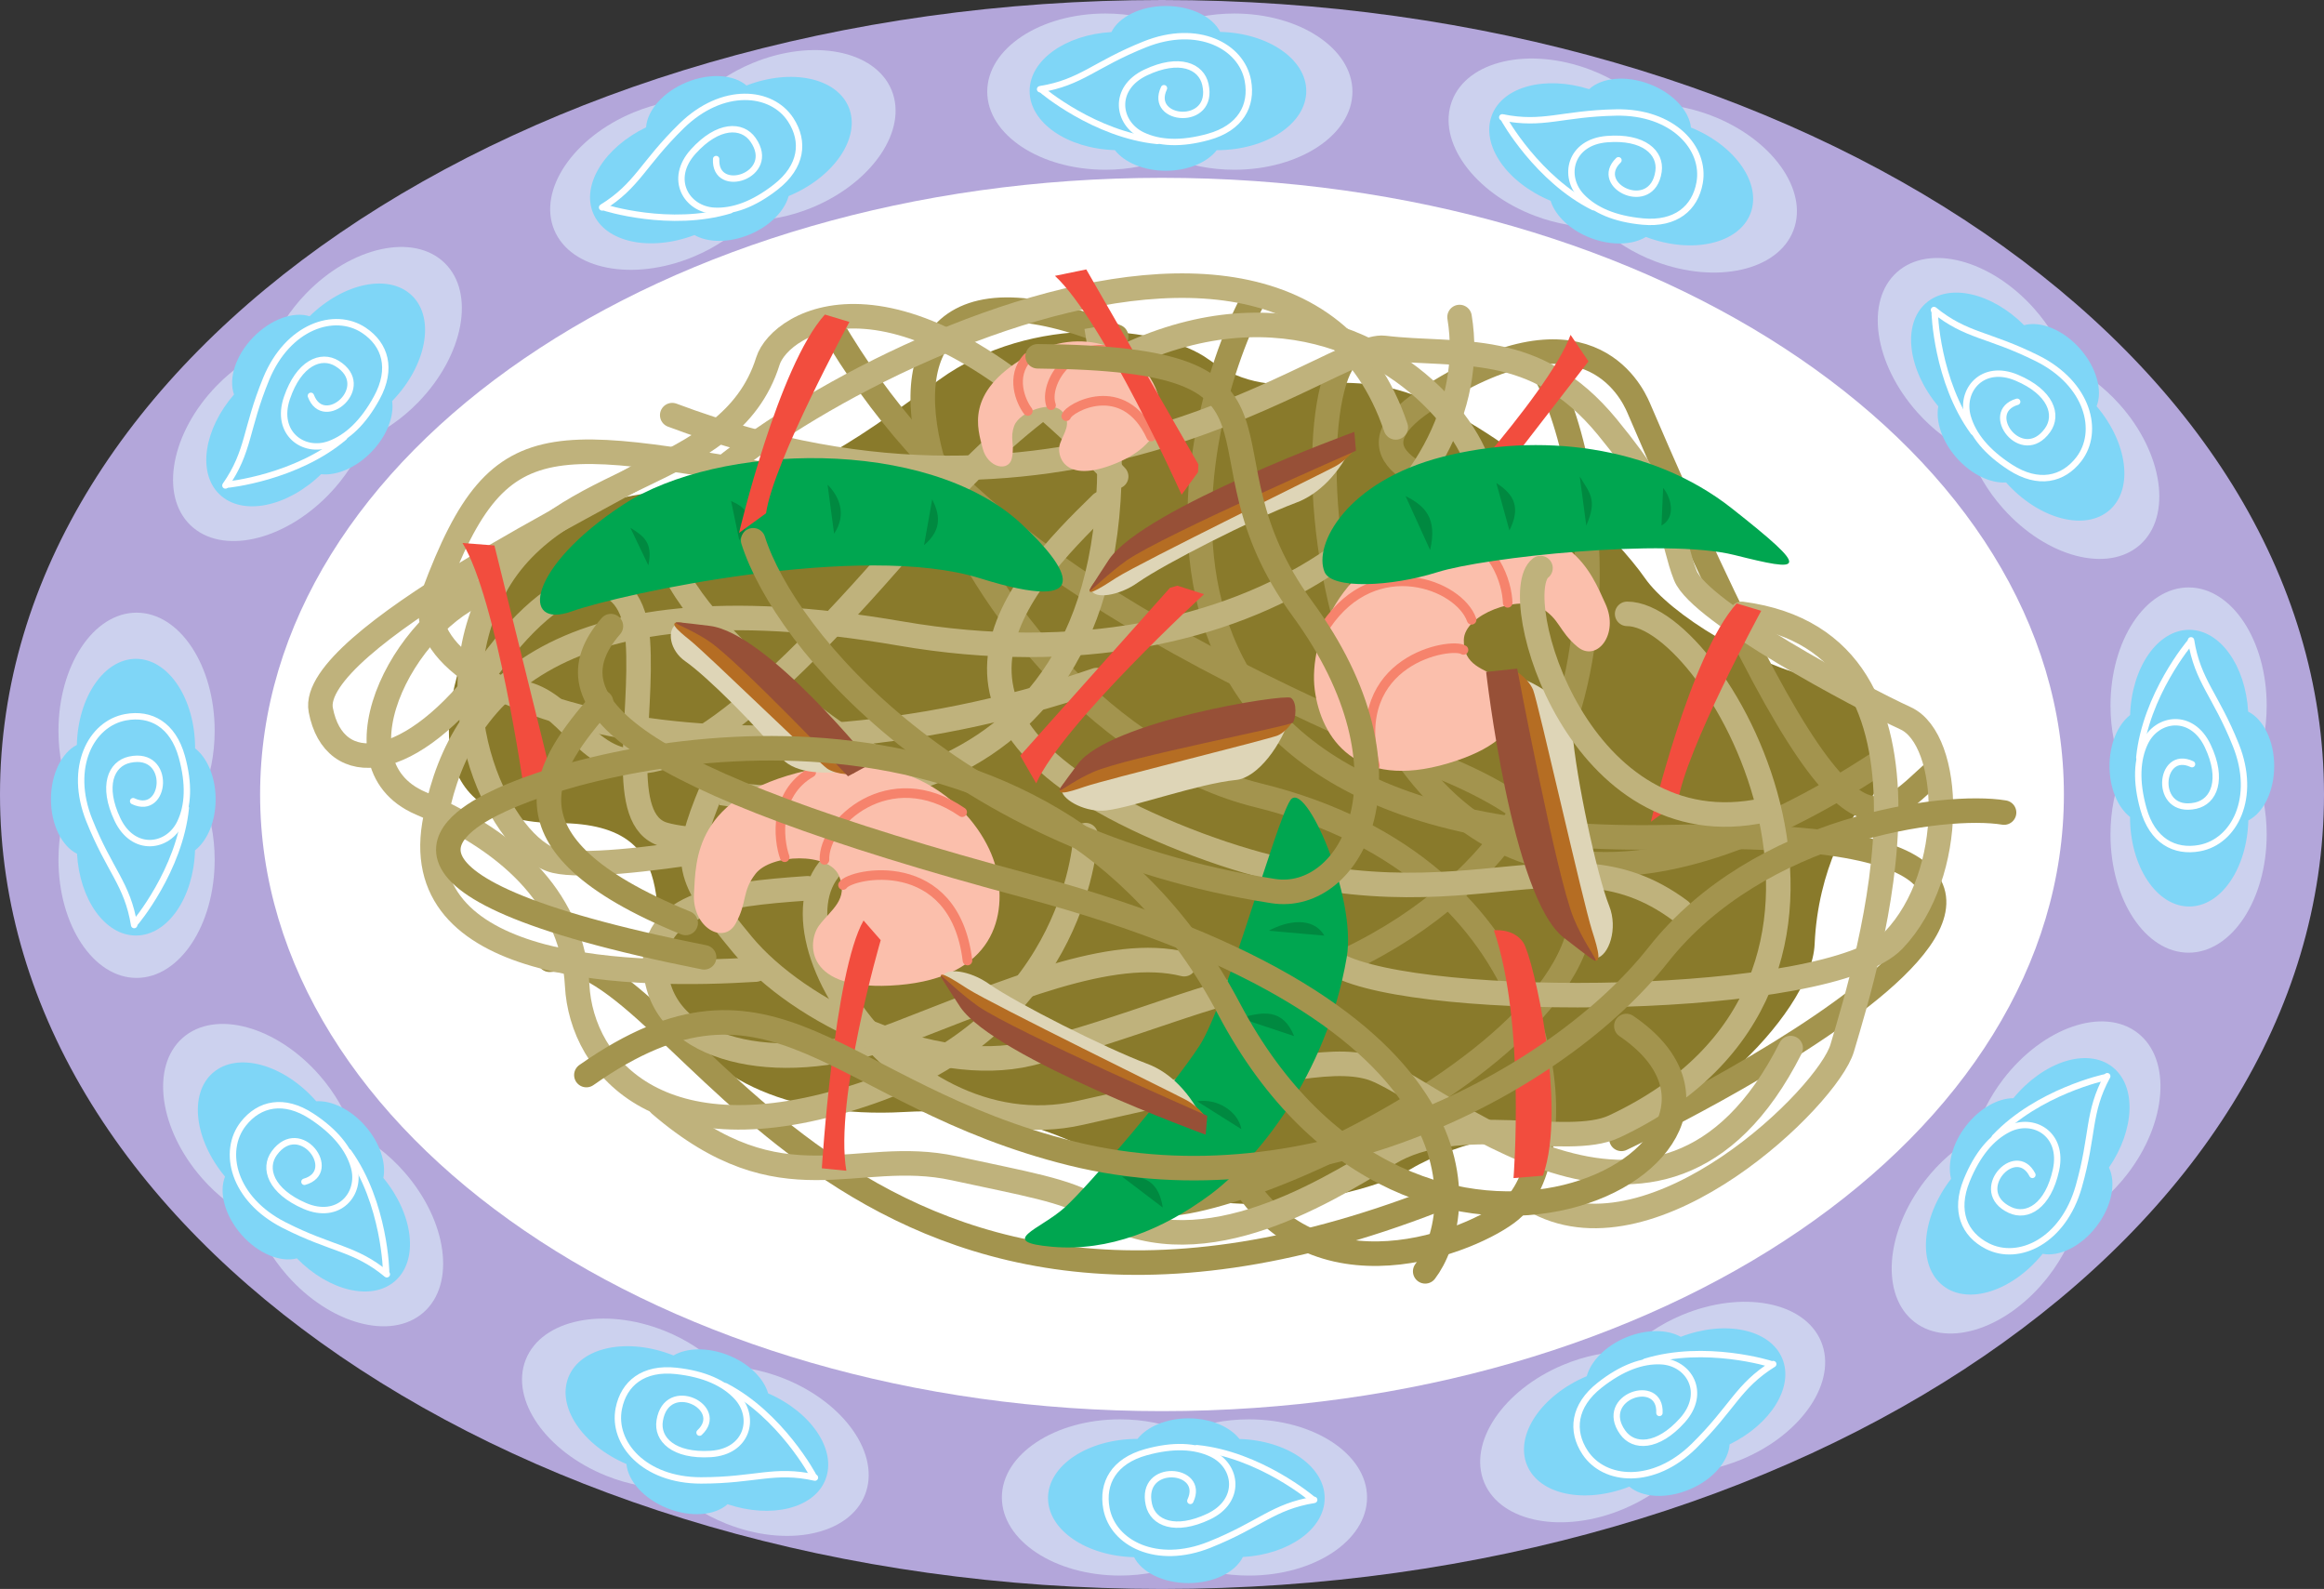 <svg xmlns="http://www.w3.org/2000/svg" width="363.852" height="248.723"><rect width="100%" height="100%" fill="#333333" stroke="none"/><path fill="#b3a6da" d="M181.926 248.723c100.472 0 181.926-55.68 181.926-124.364C363.852 55.68 282.398 0 181.926 0 81.453 0 0 55.68 0 124.36c0 68.683 81.453 124.363 181.926 124.363"/><path fill="#fff" d="M181.926 220.887c77.984 0 141.203-43.219 141.203-96.528 0-53.304-63.219-96.523-141.203-96.523-77.985 0-141.203 43.219-141.203 96.523 0 53.309 63.218 96.528 141.203 96.528"/><path fill="#ccd1ee" d="M193.242 2.117c-3.722 0-7.187.727-10.086 1.98-2.902-1.253-6.367-1.98-10.09-1.98-10.218 0-18.5 5.473-18.5 12.227 0 6.754 8.282 12.226 18.5 12.226 3.723 0 7.188-.73 10.09-1.98 2.899 1.25 6.364 1.98 10.086 1.98 10.215 0 18.5-5.472 18.5-12.226 0-6.754-8.285-12.227-18.5-12.227"/><path fill="#7fd6f7" d="M204.512 14.246c0-4.996-5.989-9.066-13.477-9.254-1.187-2.355-4.547-4.054-8.512-4.054-3.976 0-7.347 1.714-8.52 4.082-7.171.406-12.804 4.382-12.804 9.226 0 4.969 5.918 9.02 13.344 9.254 1.488 1.914 4.504 3.227 7.98 3.227 3.477 0 6.489-1.309 7.977-3.22 7.738 0 14.012-4.144 14.012-9.26"/><path fill="none" stroke="#fff" stroke-linecap="round" d="M182.234 13.805c-2.484 5.23 7.973 6.11 6.489-.57-.641-2.9-4.11-4.368-9.352-1.887-5.242 2.484-4.457 7.945-.504 9.828 2.645 1.258 6.059 1.437 10.332.25 4.996-1.383 6.906-4.852 6.172-8.817-1.008-5.418-7.86-8.976-16.125-5.668-7.976 3.192-9.91 5.961-16.406 7.024"/><path fill="none" stroke="#fff" stroke-linecap="round" d="M163.04 13.996c.132.16 8.401 7.086 18.136 8.063"/><path fill="#ccd1ee" d="M117.813 9.879c-3.442 1.426-6.36 3.426-8.563 5.695-3.16-.047-6.637.606-10.074 2.031C89.738 21.52 84.184 29.75 86.77 35.988c2.585 6.239 12.335 8.121 21.773 4.211 3.437-1.426 6.355-3.426 8.559-5.695 3.16.043 6.636-.606 10.078-2.031 9.437-3.914 14.988-12.145 12.402-18.383-2.586-6.238-12.332-8.125-21.77-4.211"/><path fill="#7fd6f7" d="M132.871 16.77c-1.914-4.618-9.004-6.086-15.996-3.387-2-1.723-5.754-2.004-9.414-.488-3.672 1.523-6.129 4.398-6.309 7.035-6.468 3.125-10.148 8.949-8.293 13.425 1.903 4.59 8.918 6.067 15.868 3.438 2.109 1.2 5.398 1.258 8.613-.074 3.207-1.332 5.488-3.692 6.133-6.028 7.148-2.96 11.355-9.199 9.398-13.921"/><path fill="none" stroke="#fff" stroke-linecap="round" d="M112.121 24.895c-.293 5.78 9.703 2.59 5.774-3.016-1.7-2.43-5.47-2.461-9.36 1.844-3.89 4.3-1.074 9.043 3.297 9.27 2.926.148 6.148-.997 9.64-3.727 4.087-3.192 4.524-7.13 2.325-10.508-3.004-4.617-10.695-5.281-17.067.937C100.582 25.7 99.863 29 94.27 32.47"/><path fill="none" stroke="#fff" stroke-linecap="round" d="M94.46 32.422c.188.098 10.478 3.328 19.845.5"/><path fill="#ccd1ee" d="M47.945 45.918c-2.593 2.672-4.48 5.668-5.601 8.621-2.918 1.211-5.852 3.191-8.446 5.863-7.109 7.332-8.945 17.09-4.097 21.793 4.847 4.7 14.543 2.567 21.656-4.77 2.59-2.671 4.477-5.667 5.598-8.62 2.918-1.211 5.855-3.188 8.445-5.86 7.113-7.336 8.95-17.093 4.102-21.793-4.848-4.703-14.547-2.566-21.657 4.766"/><path fill="#7fd6f7" d="M64.5 46.273c-3.586-3.48-10.68-2.015-16.027 3.23-2.516-.784-6.075.446-8.832 3.29-2.77 2.855-3.887 6.465-3.004 8.957-4.7 5.434-5.766 12.242-2.29 15.613 3.567 3.461 10.594 2.035 15.93-3.136 2.41.265 5.453-.985 7.875-3.485 2.418-2.492 3.575-5.562 3.243-7.96 5.386-5.56 6.777-12.95 3.105-16.509"/><path fill="none" stroke="#fff" stroke-linecap="round" d="M48.672 61.96c2.027 5.419 9.937-1.472 4.11-5.058-2.528-1.554-5.997-.09-7.864 5.403-1.867 5.488 2.598 8.726 6.703 7.199 2.746-1.02 5.25-3.348 7.371-7.238 2.485-4.551 1.328-8.34-2.031-10.57-4.59-3.048-11.914-.61-15.297 7.628-3.262 7.95-2.617 11.266-6.375 16.668"/><path fill="none" stroke="#fff" stroke-linecap="round" d="M35.445 75.871c.211.016 10.938-1.098 18.418-7.41"/><path fill="#ccd1ee" d="M9.152 114.402c0 3.72.73 7.184 1.98 10.086-1.25 2.903-1.98 6.364-1.98 10.086 0 10.219 5.473 18.5 12.227 18.5 6.754 0 12.23-8.281 12.23-18.496 0-3.723-.73-7.187-1.98-10.09 1.25-2.902 1.98-6.363 1.98-10.086 0-10.218-5.472-18.5-12.226-18.5-6.754 0-12.227 8.282-12.23 18.5"/><path fill="#7fd6f7" d="M21.285 103.129c-4.996 0-9.07 5.988-9.254 13.48-2.355 1.188-4.054 4.547-4.054 8.508 0 3.977 1.71 7.348 4.082 8.524.406 7.172 4.378 12.8 9.226 12.8 4.965 0 9.02-5.914 9.25-13.34 1.918-1.488 3.227-4.503 3.227-7.984 0-3.472-1.305-6.484-3.215-7.972 0-7.743-4.145-14.016-9.262-14.016"/><path fill="none" stroke="#fff" stroke-linecap="round" d="M20.844 125.41c5.226 2.485 6.11-7.972-.574-6.492-2.895.645-4.368 4.11-1.883 9.352 2.484 5.242 7.941 4.46 9.824.503 1.262-2.644 1.437-6.058.254-10.328-1.387-4.996-4.852-6.91-8.817-6.172-5.418 1.008-8.976 7.856-5.671 16.122 3.191 7.98 5.96 9.91 7.027 16.406"/><path fill="none" stroke="#fff" stroke-linecap="round" d="M21.031 144.605c.164-.136 7.09-8.402 8.063-18.14"/><path fill="#ccd1ee" d="M31.617 184.418c2.453 2.797 5.281 4.922 8.137 6.281.973 3.004 2.707 6.09 5.16 8.89 6.734 7.684 16.309 10.302 21.387 5.852 5.078-4.453 3.738-14.289-2.996-21.972-2.453-2.801-5.285-4.922-8.137-6.281-.973-3.004-2.707-6.09-5.16-8.891-6.735-7.684-16.313-10.3-21.39-5.852-5.079 4.453-3.735 14.29 3 21.973"/><path fill="#7fd6f7" d="M33.309 167.945c-3.758 3.293-2.875 10.48 1.925 16.235-.988 2.445-.05 6.093 2.559 9.07 2.621 2.992 6.129 4.398 8.687 3.723 5.032 5.125 11.735 6.738 15.375 3.543 3.739-3.274 2.887-10.395-1.835-16.133.46-2.38-.54-5.512-2.836-8.13-2.29-2.612-5.254-4.015-7.672-3.874-5.102-5.82-12.356-7.805-16.203-4.434"/><path fill="none" stroke="#fff" stroke-linecap="round" d="M47.664 184.988c5.566-1.578-.66-10.02-4.71-4.5-1.755 2.39-.575 5.969 4.75 8.274 5.32 2.304 8.91-1.883 7.718-6.098-.797-2.82-2.914-5.504-6.621-7.934-4.332-2.843-8.203-2-10.7 1.172-3.406 4.328-1.57 11.825 6.368 15.86 7.66 3.894 11.015 3.523 16.094 7.703"/><path fill="none" stroke="#fff" stroke-linecap="round" d="M60.457 199.3c.031-.206-.207-10.991-5.894-18.952"/><path fill="#ccd1ee" d="M94.965 231.023c3.457 1.383 6.945 1.989 10.101 1.903 2.23 2.238 5.18 4.199 8.637 5.578 9.484 3.789 19.207 1.777 21.711-4.496 2.508-6.27-3.156-14.426-12.644-18.215-3.458-1.379-6.942-1.984-10.102-1.898-2.23-2.239-5.176-4.2-8.633-5.583-9.488-3.789-19.21-1.773-21.715 4.497-2.504 6.273 3.157 14.43 12.645 18.214"/><path fill="#7fd6f7" d="M88.996 215.578c-1.855 4.64 2.2 10.645 9.086 13.594.23 2.625 2.719 5.45 6.398 6.918 3.692 1.476 7.457 1.137 9.43-.63 6.809 2.282 13.512.68 15.309-3.82 1.843-4.613-2.149-10.57-8.961-13.538-.668-2.332-2.985-4.668-6.215-5.957-3.227-1.29-6.508-1.192-8.598.027-7.187-2.867-14.554-1.344-16.449 3.406"/><path fill="none" stroke="#fff" stroke-linecap="round" d="M109.523 224.25c4.247-3.934-5.136-8.629-6.238-1.875-.48 2.93 2.195 5.578 7.985 5.219 5.789-.364 7.085-5.723 4.113-8.938-1.992-2.152-5.094-3.582-9.5-4.066-5.156-.567-8.219 1.945-9.004 5.898-1.07 5.407 3.969 11.25 12.871 11.246 8.594-.004 11.414-1.863 17.84-.441"/><path fill="none" stroke="#fff" stroke-linecap="round" d="M127.418 231.191c-.063-.199-5.172-9.699-13.855-14.21"/><path fill="#ccd1ee" d="M175.352 246.625c3.722 0 7.187-.727 10.086-1.977 2.902 1.25 6.367 1.98 10.09 1.98 10.214 0 18.5-5.472 18.5-12.226 0-6.754-8.282-12.23-18.497-12.23-3.726 0-7.187.73-10.09 1.98-2.902-1.25-6.363-1.98-10.086-1.98-10.218-.004-18.5 5.473-18.5 12.226 0 6.75 8.282 12.227 18.497 12.227"/><path fill="#7fd6f7" d="M164.082 234.496c0 4.996 5.988 9.066 13.477 9.254 1.187 2.355 4.546 4.055 8.511 4.055 3.977 0 7.344-1.711 8.52-4.082 7.172-.407 12.805-4.38 12.805-9.223 0-4.969-5.915-9.023-13.344-9.254-1.485-1.918-4.5-3.226-7.98-3.23-3.473 0-6.485 1.308-7.977 3.218-7.739-.004-14.012 4.145-14.012 9.262"/><path fill="none" stroke="#fff" stroke-linecap="round" d="M186.363 234.938c2.48-5.227-7.972-6.11-6.492.57.64 2.898 4.11 4.367 9.352 1.887 5.242-2.485 4.457-7.942.504-9.825-2.645-1.261-6.059-1.437-10.329-.254-4.996 1.383-6.91 4.852-6.171 8.817 1.003 5.418 7.855 8.976 16.12 5.672 7.981-3.192 9.91-5.965 16.407-7.028"/><path fill="none" stroke="#fff" stroke-linecap="round" d="M205.555 234.75c-.133-.16-8.399-7.09-18.137-8.063"/><path fill="#ccd1ee" d="M254.176 236.207c3.433-1.437 6.344-3.453 8.535-5.727 3.16.028 6.637-.64 10.07-2.078 9.418-3.953 14.938-12.207 12.324-18.433-2.613-6.227-12.367-8.07-21.789-4.117-3.43 1.441-6.343 3.453-8.535 5.73-3.16-.031-6.633.633-10.066 2.074-9.422 3.953-14.942 12.207-12.328 18.434 2.613 6.226 12.37 8.07 21.789 4.117"/><path fill="#7fd6f7" d="M239.09 229.383c1.933 4.61 9.031 6.047 16.008 3.32 2.007 1.711 5.761 1.977 9.414.445 3.668-1.539 6.113-4.421 6.281-7.062 6.457-3.148 10.11-8.992 8.234-13.461-1.922-4.582-8.945-6.027-15.882-3.371-2.114-1.188-5.399-1.23-8.61.113-3.203 1.344-5.472 3.715-6.11 6.051-7.136 2.996-11.316 9.246-9.335 13.965"/><path fill="none" stroke="#fff" stroke-linecap="round" d="M259.805 221.168c.265-5.781-9.715-2.547-5.762 3.039 1.71 2.422 5.477 2.438 9.352-1.879 3.87-4.32 1.035-9.05-3.34-9.254-2.926-.14-6.14 1.016-9.621 3.762-4.07 3.21-4.496 7.148-2.278 10.52 3.024 4.605 10.715 5.234 17.059-1.012 6.12-6.028 6.832-9.332 12.406-12.824"/><path fill="none" stroke="#fff" stroke-linecap="round" d="M277.43 213.57c-.188-.097-10.492-3.285-19.844-.418"/><path fill="#ccd1ee" d="M320.727 199.766c2.277-2.946 3.812-6.133 4.597-9.196 2.762-1.535 5.453-3.832 7.727-6.777 6.242-8.09 6.965-17.988 1.62-22.113-5.347-4.125-14.741-.914-20.984 7.175-2.273 2.95-3.808 6.133-4.593 9.196-2.762 1.535-5.453 3.828-7.727 6.777-6.242 8.09-6.965 17.988-1.617 22.113 5.344 4.125 14.738.914 20.977-7.175"/><path fill="#7fd6f7" d="M304.238 201.281c3.957 3.051 10.84.797 15.563-5.02 2.59.497 5.984-1.124 8.406-4.261 2.43-3.148 3.133-6.86 1.973-9.238 4.058-5.926 4.351-12.813.515-15.774-3.933-3.035-10.754-.828-15.476 4.914-2.422.004-5.305 1.59-7.43 4.348-2.121 2.75-2.926 5.934-2.324 8.277-4.727 6.13-5.278 13.63-1.227 16.754"/><path fill="none" stroke="#fff" stroke-linecap="round" d="M318.2 183.91c-2.626-5.16-9.708 2.578-3.512 5.488 2.683 1.258 5.968-.586 7.203-6.253 1.234-5.665-3.567-8.38-7.473-6.399-2.613 1.324-4.836 3.918-6.508 8.024-1.957 4.8-.379 8.433 3.211 10.273 4.902 2.512 11.902-.738 14.336-9.305 2.348-8.265 1.332-11.488 4.457-17.281"/><path fill="none" stroke="#fff" stroke-linecap="round" d="M329.773 168.598c-.21.008-10.746 2.324-17.464 9.437"/><path fill="#ccd1ee" d="M354.879 130.629c0-3.723-.73-7.188-1.98-10.09 1.25-2.898 1.98-6.363 1.98-10.086.004-10.215-5.469-18.5-12.223-18.5-6.754 0-12.23 8.281-12.23 18.496 0 3.723.73 7.188 1.98 10.09-1.254 2.902-1.984 6.363-1.984 10.086 0 10.215 5.473 18.5 12.226 18.5 6.754 0 12.227-8.281 12.23-18.496"/><path fill="#7fd6f7" d="M342.746 141.898c4.996 0 9.067-5.988 9.258-13.476 2.351-1.188 4.05-4.547 4.05-8.508.005-3.977-1.71-7.348-4.077-8.523-.407-7.172-4.38-12.805-9.227-12.805-4.965 0-9.02 5.914-9.254 13.344-1.914 1.484-3.226 4.5-3.226 7.98 0 3.473 1.304 6.485 3.214 7.973 0 7.738 4.145 14.015 9.262 14.015"/><path fill="none" stroke="#fff" stroke-linecap="round" d="M343.188 119.617c-5.227-2.484-6.11 7.973.574 6.492 2.894-.644 4.367-4.109 1.883-9.351-2.48-5.242-7.942-4.461-9.825-.504-1.258 2.644-1.437 6.058-.25 10.328 1.383 4.996 4.848 6.91 8.813 6.172 5.418-1.008 8.976-7.856 5.672-16.121-3.192-7.98-5.961-9.91-7.024-16.406"/><path fill="none" stroke="#fff" stroke-linecap="round" d="M343.004 100.422c-.164.137-7.09 8.402-8.066 18.14"/><path fill="#ccd1ee" d="M331.867 63.324c-2.48-2.777-5.328-4.875-8.191-6.21-1-2.997-2.758-6.067-5.238-8.844-6.801-7.625-16.399-10.16-21.438-5.668-5.04 4.496-3.613 14.32 3.188 21.945 2.476 2.777 5.328 4.875 8.19 6.207 1 3 2.759 6.07 5.24 8.848 6.796 7.625 16.394 10.16 21.437 5.668 5.039-4.497 3.613-14.32-3.188-21.946"/><path fill="#7fd6f7" d="M330.316 79.813c3.73-3.329 2.782-10.504-2.066-16.223.969-2.45 0-6.09-2.637-9.047-2.648-2.965-6.168-4.344-8.718-3.64-5.075-5.083-11.79-6.641-15.407-3.415-3.707 3.305-2.793 10.418 1.977 16.114-.442 2.386.586 5.507 2.902 8.105 2.313 2.594 5.293 3.973 7.707 3.813 5.153 5.773 12.426 7.695 16.242 4.292"/><path fill="none" stroke="#fff" stroke-linecap="round" d="M315.816 62.89c-5.554 1.626.747 10.016 4.747 4.462 1.734-2.407.523-5.973-4.817-8.23-5.344-2.259-8.894 1.956-7.668 6.163.82 2.813 2.961 5.477 6.684 7.875 4.363 2.805 8.222 1.926 10.691-1.262 3.371-4.359 1.469-11.84-6.504-15.808-7.691-3.828-11.043-3.426-16.16-7.563"/><path fill="none" stroke="#fff" stroke-linecap="round" d="M302.898 48.691c-.03.207.305 10.989 6.059 18.903"/><path fill="#ccd1ee" d="M267.824 18.05c-3.48-1.316-6.976-1.859-10.133-1.718-2.27-2.2-5.254-4.105-8.734-5.426-9.55-3.617-19.234-1.43-21.625 4.887-2.395 6.316 3.414 14.367 12.965 17.984 3.484 1.32 6.98 1.864 10.137 1.72 2.27 2.198 5.25 4.108 8.73 5.425 9.555 3.617 19.238 1.43 21.629-4.887 2.39-6.312-3.414-14.367-12.969-17.984"/><path fill="#7fd6f7" d="M274.07 33.387c1.77-4.672-2.386-10.602-9.328-13.426-.277-2.625-2.816-5.402-6.52-6.805-3.718-1.406-7.476-1-9.417.801-6.848-2.16-13.52-.437-15.239 4.094-1.757 4.644 2.34 10.531 9.204 13.379.71 2.316 3.066 4.61 6.32 5.843 3.25 1.227 6.527 1.075 8.594-.187 7.238 2.742 14.574 1.086 16.386-3.7"/><path fill="none" stroke="#fff" stroke-linecap="round" d="M253.39 25.086c-4.171 4.012 5.294 8.535 6.274 1.762.426-2.934-2.297-5.54-8.078-5.07-5.781.464-6.98 5.847-3.95 9.007 2.028 2.113 5.157 3.488 9.571 3.895 5.16.472 8.18-2.094 8.89-6.063.977-5.422-4.167-11.172-13.066-11.008-8.593.16-11.379 2.067-17.832.762"/><path fill="none" stroke="#fff" stroke-linecap="round" d="M235.375 18.465c.07.2 5.348 9.605 14.105 13.965"/><path fill="#897a2b" d="M189.238 56.27c-7.304-5.32-27.61-7.364-42.168 3.156-14.554 10.515-23.59 17.351-38.648 17.351-15.059 0-26.102 5.258-33.129 19.457-7.031 14.2-9.54 32.606 12.047 32.606 21.582 0 13.05 17.351 17.566 28.394 4.52 11.043 18.07 17.88 36.645 16.829 18.57-1.051 28.851 5.812 40.156 11.57s32.125 1.578 39.152-2.63c7.028-4.206 20.079-7.362 30.621-5.784 10.54 1.578 32.125-17.88 32.625-29.45.504-11.57 5.524-20.507 8.536-22.613 3.011-2.101 2.007-16.828-8.032-18.93-10.039-2.105-23.09-9.992-27.105-15.777-4.016-5.781-17.57-19.98-33.129-27.344-15.563-7.363-23.594 1.579-35.137-6.835"/><path fill="none" stroke="#a3944e" stroke-linecap="round" stroke-width="3.84" d="M174.75 52.695c-56.832-23.808-24.578 60.29 22.273 71.809 46.848 11.523 50.172 54.277 39.938 64.516-4.227 4.222-29.57 15.742-42.242-3.84"/><path fill="none" stroke="#a3944e" stroke-linecap="round" stroke-width="3.84" d="M210.078 56.918c-9.215 15.746 1.535 117.125 84.48 62.21"/><path fill="none" stroke="#a3944e" stroke-linecap="round" stroke-width="3.84" d="M242.336 59.223c8.062 15.363 18.43 75.265-41.86 95.234"/><path fill="none" stroke="#a3944e" stroke-linecap="round" stroke-width="3.84" d="M130.207 51.16c14.973 25.344 37.633 44.93 96 69.121 58.367 24.192-18.047 64.512-41.473 67.969"/><path fill="none" stroke="#a3944e" stroke-linecap="round" stroke-width="3.84" d="M196.637 46.168c-8.446 14.207-32.254 87.168 64.898 84.863 97.152-2.3-7.68 47.235-7.68 47.235"/><path fill="none" stroke="#a3944e" stroke-linecap="round" stroke-width="3.84" d="M303.008 120.664c-9.598 8.45-13.883 19.191-46.465-56.832-1.152-2.687-8.45-17.664-33.41-1.152-24.957 16.511 45.699 19.968 43.777 18.433M86.043 150.234c21.121-1.921 45.7 73.727 138.629 37.633"/><path fill="none" stroke="#bfb27c" stroke-linecap="round" stroke-width="3.84" d="M101.79 73.434c-6.61 4.328-53.634 26.89-51.567 37.71 2.066 10.82 14.047 9.958 26.441-6.921 12.395-16.883 22.379-16.028 23.203-3.91.828 12.12-3.37 28.144 4.063 30.308 7.437 2.164 26.441 0 26.441 0m-27.047 42.269c19.2 16.512 30.57 6.598 46.082 9.985 10.887 2.375 17.664 3.453 21.887 6.145 15.8 10.05 35.195-1.797 46.082-8.45 10.887-6.652 27.922-.757 35.328-4.222 48.387-22.657 16.258-80.258 2.047-80.258"/><path fill="none" stroke="#bfb27c" stroke-linecap="round" stroke-width="3.84" d="M126.426 139.043c-13.61.953-25.856 2.375-23.586 14.258 2.265 11.879 20.41 15.207 37.648 8.554 17.235-6.656 33.567-13.78 44.907-10.933m23.914.078c13.156 7.129 77.191 6.617 87.171-3.84 9.98-10.453 9.122-31.402 1.864-34.726-7.258-3.329-32.207-16.633-34.473-22.336-2.27-5.703-.91-9.504-12.25-23.286-11.34-13.78-23.183-10.925-34.926-12.355-8.152-.992-48.09 34.336-111.449 10.527"/><path fill="none" stroke="#bfb27c" stroke-linecap="round" stroke-width="3.84" d="M272.672 96.09c35.328 4.605 19.785 54.289 15.746 67.969-2.25 7.617-29.188 33.793-47.617 24.191m-102.582-61.086c-9.98 3.324-43.094 9.504-51.258 7.602-8.164-1.899-19.504-24.235-9.527-42.77 9.98-18.531 36.812-16.344 42.785-35.46 1.922-6.145 20.738-18.43 54.531 18.05"/><path fill="none" stroke="#bfb27c" stroke-linecap="round" stroke-width="3.84" d="M134.59 132.867c-19.504 6.653 4.992 47.996 34.473 41.344 29.488-6.652 39.175-8.848 45.363-7.129 9.86 2.734 45.574 37.297 65.926-3.023m-61.825-97.157c-18.05-53.375-114.78 4.66-114.328 17.493.453 12.832 32.012 35.703 37.91 36.652"/><path fill="none" stroke="#bfb27c" stroke-linecap="round" stroke-width="3.84" d="M133.23 76.555c-46.644-7.637-54.55-12.442-65.32 16.394-6.125 16.395 45.785 33.477 103.766 13.508"/><path fill="none" stroke="#bfb27c" stroke-linecap="round" stroke-width="3.84" d="M77.434 91.996c-12.926 3.09-26.536 27.328-11.567 33.742 14.969 6.414 23.817 15.68 24.496 28.512.68 12.832 13.383 28.04 46.043 16.633 32.657-11.406 33.567-40.156 33.567-40.156"/><path fill="none" stroke="#bfb27c" stroke-linecap="round" stroke-width="3.84" d="M111.457 123.602c-4.762 11.402-4.082 13.543 4.762 24.234 8.844 10.691 29.937 20.672 44.906 17.105 14.969-3.562 30.621-10.691 37.426-10.691"/><path fill="none" stroke="#bfb27c" stroke-width="3.84" d="M112.926 124.121c18.43 3.07 71.808 1.152 58.75-72.96"/><path fill="none" stroke="#bfb27c" stroke-linecap="round" stroke-width="3.84" d="M228.512 49.625c4.605 28.031-31.875 59.137-87.555 49.535-55.68-9.598-69.875 11.13-72.96 29.953-3.84 23.426 31.87 23.809 50.304 22.657"/><path fill="none" stroke="#bfb27c" stroke-linecap="round" stroke-width="3.84" d="M172.445 78.809c-13.441 13.054-32.64 33.793 11.137 51.84 43.777 18.05 59.906-2.688 79.488 11.906"/><path fill="none" stroke="#bfb27c" stroke-linecap="round" stroke-width="3.84" d="M78.363 108.375c18.051-2.3 10.367 39.172 66.051-26.496 55.68-65.664 97.922-7.68 85.633-1.149"/><path fill="#00a650" d="M89.5 95.703c7.766-2.773 45.504-10.945 63.938-5.183 18.433 5.761 13.972-1.606 6.335-8.641C145.18 68.44 112.54 69.207 97.563 79 82.59 88.793 81.436 98.586 89.5 95.703m112.516 29.57c2.304-3.457 10.433 15.211 8.832 24.579-3.203 18.687-14.211 31.87-21.504 37.246-7.297 5.375-15.746 8.832-24.578 8.066-8.832-.77-1.922-2.691 1.921-6.144 3.836-3.458 16.895-18.817 21.118-25.348 4.226-6.527 11.906-34.942 14.21-38.399"/><path fill="#008940" d="M98.691 82.61c2.051 1.28 3.586 2.304 2.817 5.886m12.952-10.074c2.306 1.027 3.84 2.308 1.282 6.148m13.824-8.707c1.79 1.793 3.07 4.61 1.024 7.68m15.36-5.375c1.023 2.047 1.792 4.61-1.282 7.168m53.969 60.355c2.816-1.539 6.898-2.304 8.707.766m-13.176 12.906c3.582-1.027 6.656-1.539 8.445 2.817m-15.175 10.215c3.074-.512 6.402 1.535 6.914 4.351m-18.707 7.41c2.304 0 5.632-.258 6.402 4.864"/><path fill="#fbbfac" d="M118.293 136.773c2.43-3.125 11.508-3.421 13.062.313 1.56 3.73-1.242 5.285-3.109 7.773-1.867 2.493-2.488 10.578 12.441 9.332 14.93-1.242 17.11-10.886 15.243-18.351-1.868-7.465-11.82-19.285-29.551-15.238-17.727 4.043-17.418 13.996-17.727 19.28-.312 5.29 4.664 8.09 6.532 4.669 1.867-3.422.933-4.977 3.109-7.778"/><path fill="none" stroke="#f6836c" stroke-linecap="round" stroke-width="1.5" d="M122.855 134.184c-1.035-2.907-1.66-9.954 4.149-13.274m2.074 13.688c-.21-5.809 10.16-15.348 21.563-7.465m-18.661 11.402c1.243-1.863 17.418-5.183 19.493 11.82"/><path fill="#fbbfac" d="M158.793 66.648c.816-2.23 5.95-4.062 7.52-2.214 1.574 1.847.257 3.25-.352 5.011-.613 1.766.512 6.5 8.816 3.055 8.305-3.445 7.782-9.352 5.348-13.277-2.43-3.922-10.285-8.856-19.672-3.297-9.39 5.558-7.39 11.187-6.601 14.265.789 3.079 4.148 3.766 4.585 1.47.442-2.298-.378-3.013.356-5.013"/><path fill="none" stroke="#f6836c" stroke-linecap="round" stroke-width="1.5" d="M160.926 64.332c-1.125-1.469-2.77-5.383-.063-8.344m3.692 7.442c-1.18-3.278 2.996-10.63 10.957-8.215m-8.578 9.933c.37-1.293 9.004-6.152 13.304 3.184"/><path fill="#fbbfac" d="M241.238 95.121c-3.402-2.027-11.965.996-12.058 5.04-.09 4.042 3.082 4.472 5.726 6.112 2.64 1.641 6.16 8.95-8.199 13.215-14.363 4.27-19.894-3.922-20.871-11.554-.973-7.633 4-22.262 21.988-24.942 17.985-2.676 21.313 6.707 23.528 11.524 2.21 4.812-1.407 9.226-4.391 6.718-2.98-2.507-2.68-4.297-5.723-6.113"/><path fill="none" stroke="#f6836c" stroke-linecap="round" stroke-width="1.5" d="M236.047 94.363c-.09-3.078-2.074-9.875-8.692-10.855m3.043 13.508c-1.918-5.489-15.043-10.602-22.8.882m21.531 3.84c-1.84-1.285-18.113 1.504-13.863 18.098"/><path fill="#f24d3e" d="m165.164 43.18 4.906-1.008 17.551 30.516-.05 1.214-2.579 3.54S172.77 50.186 165.164 43.18m80.731 9.238 2.8 4.148-21.543 27.848-1.14.414-4.254-1.039s20.555-21.676 24.137-31.371m-83.665 70.199-2.5-4.336 23.442-26.265 1.168-.336 4.168 1.336s-22.02 20.18-26.278 29.601M72.414 85l4.992.383 8.446 34.18-.383 1.148-3.457 2.691S77.789 93.832 72.414 85m199.488 9.457 3.84 1.152s-11.902 21.887-13.054 29.954l-4.223 3.07s6.14-26.113 13.437-34.176M129.148 49.238l3.84 1.153s-11.902 21.89-13.054 29.953l-4.227 3.074s6.145-26.113 13.441-34.18m104.739 96.387s3.074-.383 4.61 1.922c1.534 2.305 6.91 25.726 3.07 36.48l-4.606.383s1.918-24.191-3.074-38.785M135.2 144.09l2.687 3.07s-7.297 24.961-5.38 36.098l-3.839-.383s1.922-30.723 6.531-38.785"/><path fill="#ded5b7" d="M235.809 105.305c6.144 1.922 10.039 5.093 10.367 9.215.574 7.296 3.84 22.464 5.758 27.265 1.433 3.582-.063 7.809-1.98 8.192-1.923.386-14.145-44.672-14.145-44.672"/><path fill="#b56d23" d="M235.809 105.305c.367-1.54 3.453.77 4.222 2.687.77 1.922 7.801 33.215 9.215 37.633 1.024 3.2 1.856 6.145-.574 4.031-2.594-2.25-15.168-34.75-12.863-44.351"/><path fill="#975037" d="m232.672 105.176 4.863-.512s6.145 32.516 8.832 39.043c2.688 6.527 6.914 9.598-1.535 3.07-8.176-6.316-12.16-41.601-12.16-41.601"/><path fill="#ded5b7" d="M202.176 111.652c-1.457 5.004-5.309 10.102-8.64 10.434-5.9.582-16.056 4.262-20.321 4.77-3.106.367-6.652-1.497-6.992-3.043-.34-1.547 35.953-12.16 35.953-12.16"/><path fill="#b56d23" d="M202.176 111.652c1.254.274-.567 2.809-2.11 3.461-1.543.653-26.773 6.844-30.328 8.059-2.578.883-4.949 1.601-3.277-.402 1.785-2.137 27.906-12.833 35.715-11.118"/><path fill="#975037" d="M202.09 109.23c1.05.637.789 3.344.308 3.887-.476.543-25.91 5.414-31.152 7.692-5.246 2.28-7.664 5.75-2.512-1.196 4.985-6.718 32.305-11.023 33.356-10.383"/><path fill="#ded5b7" d="M211.777 69.625c-2.078 4.383-5.18 7.727-8.964 9.105-6.657 2.508-20.344 9.454-24.602 12.41-3.149 2.255-6.895 2.587-7.277 1.274-.387-1.32 40.843-22.789 40.843-22.789"/><path fill="#b56d23" d="M211.777 69.625c1.426-.145-.882 2.379-2.699 3.363-1.816 1-30.387 14.977-34.305 17.453-2.812 1.825-5.39 3.45-3.585.903 1.94-2.684 31.683-20.844 40.59-21.719"/><path fill="#975037" d="m212.04 67.602.253 2.957s-30.012 13.14-35.852 17.132c-5.754 4.133-8.351 8.38-2.777-.168 5.563-7.98 38.375-19.921 38.375-19.921"/><path fill="#ded5b7" d="M188.496 175.59c-2.078-4.38-5.176-7.723-8.96-9.102-6.661-2.508-20.348-9.453-24.606-12.41-3.149-2.254-6.895-2.586-7.278-1.273-.386 1.32 40.844 22.785 40.844 22.785"/><path fill="#b56d23" d="M188.496 175.59c1.426.148-.879-2.38-2.7-3.363-1.816-.997-30.386-14.977-34.3-17.45-2.816-1.824-5.394-3.449-3.59-.902 1.942 2.684 31.688 20.844 40.59 21.715"/><path fill="#975037" d="m188.762 177.613.25-2.953S159 161.52 153.16 157.527c-5.754-4.132-8.348-8.379-2.777.168 5.566 7.98 38.379 19.918 38.379 19.918"/><path fill="#ded5b7" d="M133.91 120.516c-5.644.941-9.96.332-11.77-2.11-3.195-4.316-11.5-12.574-14.835-14.883-2.496-1.718-2.88-4.855-1.48-5.757 1.394-.903 28.085 22.75 28.085 22.75"/><path fill="#b56d23" d="M133.91 120.516c.281 1.082-3.058.722-4.394-.2-1.336-.921-18.707-17.855-21.496-20.101-2.024-1.625-3.793-3.16-1.051-2.695 2.922.496 25.187 16.253 26.941 22.996"/><path fill="#975037" d="m136.473 119.508-3.707 2.004s-17.118-17.996-21.72-21.106c-4.6-3.11-9.14-3.547.079-2.433 8.926 1.074 25.348 21.535 25.348 21.535"/><path fill="#00a650" d="M207.39 89.563c-1.827-4.266 3.458-14.211 18.434-18.051 14.977-3.84 32.64-1.922 45.313 8.062 12.672 9.988 11.136 9.988.383 7.297-10.754-2.687-39.168.383-46.465 2.692-7.297 2.3-16.512 2.687-17.664 0"/><path fill="#008940" d="M220.063 77.656c3.07 1.535 4.992 3.457 3.84 8.45M234.27 75.61c2.816 1.792 3.843 3.84 2.05 7.421m11.008-8.445c1.535 2.559 2.817 3.582 1.024 7.68m12.031-5.891c1.281 1.535 2.047 4.61-.254 5.89"/><path fill="none" stroke="#a3944e" stroke-linecap="round" stroke-width="3.84" d="M162.46 55.77c45.313.382 22.657 13.82 41.474 39.55 18.816 25.727 7.68 46.082-4.606 44.16-49.781-7.777-76.418-39.167-81.41-54.91"/><path fill="none" stroke="#a3944e" stroke-linecap="round" stroke-width="3.84" d="M254.625 160.602c28.797 19.586-33.027 52.609-62.21-2.688-29.185-55.297-95.79-41.164-114.052-32.64-5.758 2.687-26.113 13.054 31.875 24.578"/><path fill="none" stroke="#a3944e" stroke-linecap="round" stroke-width="3.84" d="M313.762 127.191c-9.219-1.535-38.403 2.305-54.145 22.274-15.746 19.969-54.531 40.32-91.777 31.105-37.25-9.215-46.465-33.023-76.035-12.289"/><path fill="none" stroke="#a3944e" stroke-linecap="round" stroke-width="3.84" d="M95.645 98.008c-10.368 11.906 2.304 23.808 65.28 40.707 74.626 20.02 68.356 52.223 62.208 60.289"/><path fill="none" stroke="#bfb27c" stroke-linecap="round" stroke-width="3.84" d="M241.184 88.922c-5.375 4.094 5.886 44.289 35.07 37.887"/><path fill="none" stroke="#a3944e" stroke-linecap="round" stroke-width="3.84" d="M94.11 109.914c-8.258 9.649-17.856 21.887 13.245 34.559"/></svg>
